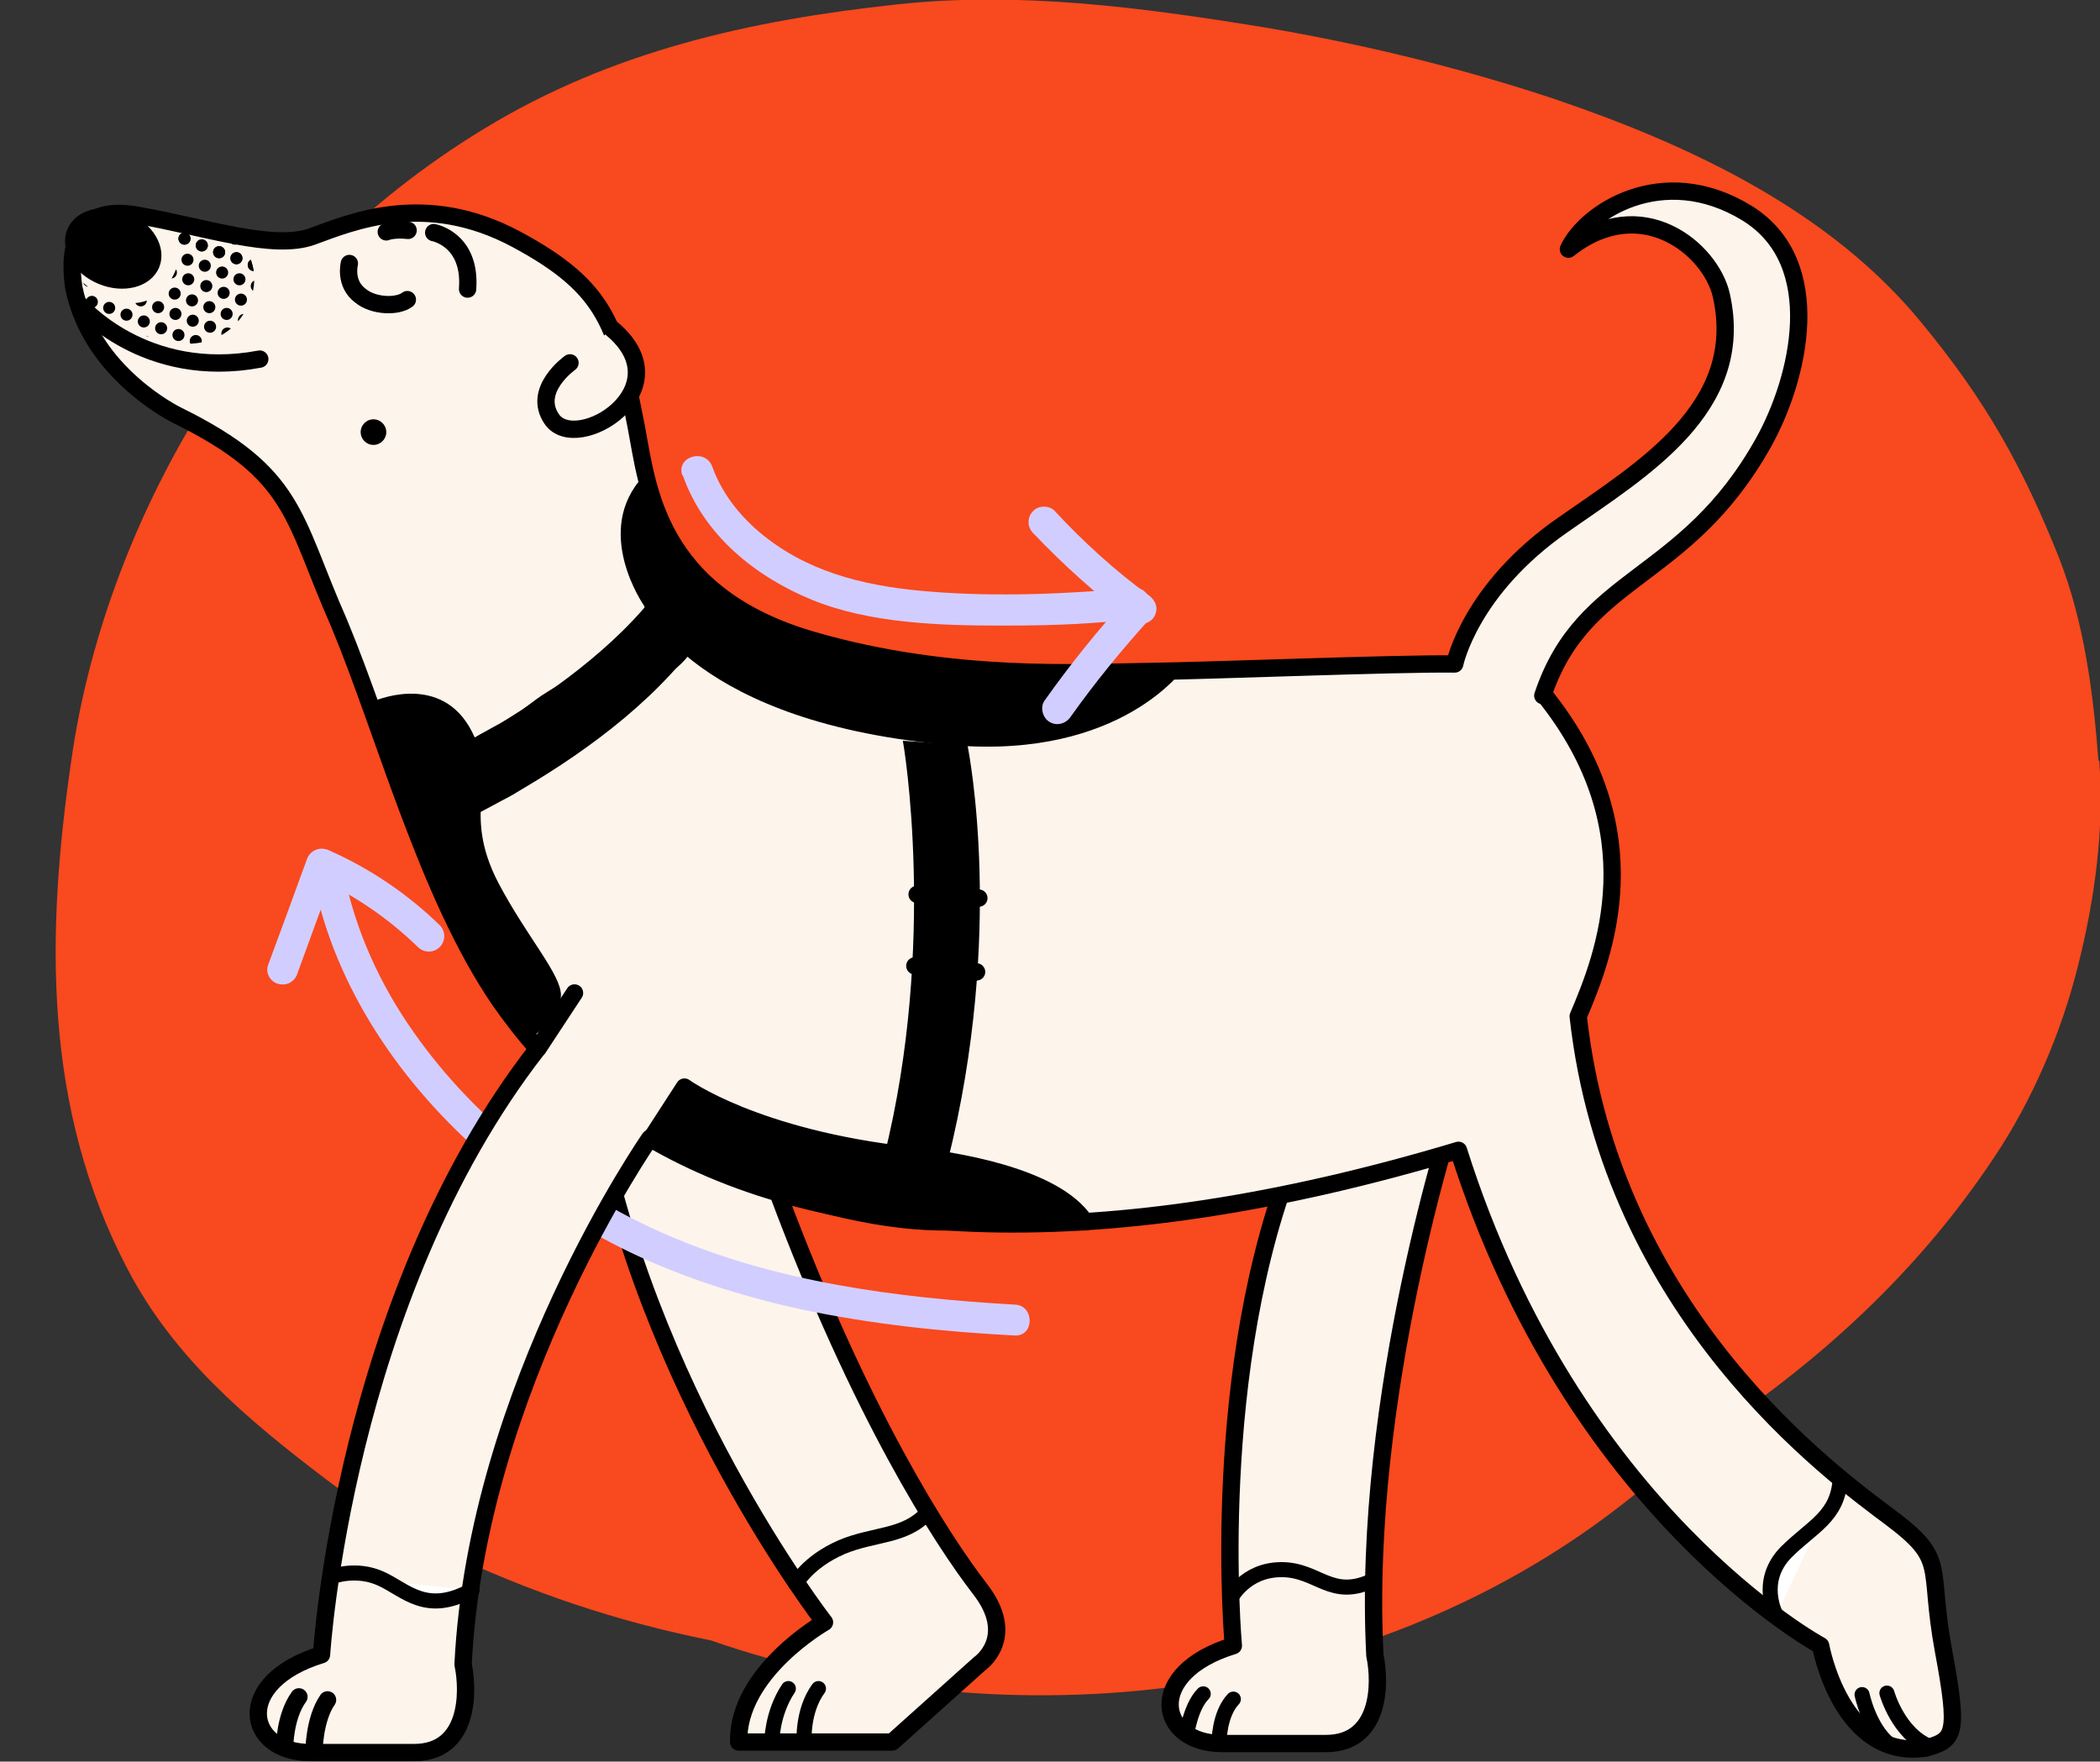 <svg viewBox="0 0 278.9 234" version="1.1" xmlns:xlink="http://www.w3.org/1999/xlink" xmlns="http://www.w3.org/2000/svg" id="Layer_2">
  
  <rect x="0" y="0" width="278.9" height="234" fill="#333333" stroke="none"/>
  
  <defs>
    <style>
      .st0, .st1 {
        fill: none;
      }

      .st2, .st3 {
        fill: #fff;
      }

      .st2, .st3, .st1, .st4, .st5, .st6, .st7 {
        stroke: #000;
      }

      .st2, .st3, .st1, .st4, .st6, .st7 {
        stroke-linecap: round;
        stroke-linejoin: round;
      }

      .st2, .st7 {
        stroke-width: 2px;
      }

      .st3, .st1, .st4, .st6 {
        stroke-width: 2.3px;
      }

      .st5 {
        stroke-miterlimit: 10;
        stroke-width: 1.4px;
      }

      .st6, .st7 {
        fill: #fdf4eb;
      }

      .st8 {
        fill: #d2cdff;
      }

      .st9 {
        fill: #f9491e;
      }

      .st10 {
        clip-path: url(#clippath);
      }
    </style>
    <clipPath id="clippath">
      <path d="M12.7,41.1c12,8.1,18.9,4.1,20.7-1.7,1.6-5.1-2.6-8.6-2.6-8.6l-9.3-2.2c1.3,1.2,2.3,2.6,2.4,4.3.3,2.4-2.6,10.2-10.4,6.3-1.1-.6-2.1-1.2-2.9-2.1,0,0-.2,2.5,2,4h0Z" class="st0"></path>
    </clipPath>
  </defs>
  <g id="Layer_1-2">
    <g>
      <path d="M278.7,101.1c-.7-9.1-1.9-18.4-5.2-26.9-4.9-12.3-9.8-21-18.2-31.2-12.2-15-30.8-23.7-48.7-29.8-12.6-4.2-25.8-7.4-38.9-9.6-16-2.6-32.4-4.8-48.7-3-19.4,2.1-37.8,6.2-54.7,16.5-16,9.7-29.5,23.4-39,39.5-7.9,13.4-13.6,28.8-15.8,44.2-3.4,23.2-3.8,46.3,7.4,67.7,6.2,11.9,16,20.1,26.4,28,4.7,3.6,9.8,6.7,15.1,9.3,12.1,5.8,23.6,9.6,36,12.1,39.7,13.8,87.3,8.1,120.7-17.8,3-2.3,5.9-4.8,8.6-7.4,16.3-10.3,30.4-22.8,41.1-38.9,5.1-7.6,9-16.7,11.2-25.6,2.2-8.7,3.5-18.2,2.8-27.2h0Z" class="st9"></path>
      <g>
        <g>
          <g>
            <path d="M103.3,158.4c11,29.5,21.8,46.1,26.8,52.6,5.1,6.5,0,10,0,10l-11.6,10.4h-20.4c-.2-9.3,11.4-15.9,11.4-15.9,0,0-24.1-31-30.7-69.5" class="st6"></path>
            <path d="M105.7,210.4s1.5-2.9,6.1-4.9c4.3-1.8,8.4-1.3,11.3-4.5" class="st7"></path>
            <path d="M106.8,231.4s-.3-4.1,1.9-7.1" class="st7"></path>
            <path d="M102.5,231.4s0-3.8,2.2-7.1" class="st7"></path>
          </g>
          <line y2="144.4" x2="90.8" y1="151.2" x1="86.4" class="st1"></line>
          <g>
            <path d="M134.8,173.3c-15.7-.9-31.8-3-46.3-9.3-13.1-5.7-25.2-15-33.5-26.8-4.6-6.5-7.9-13.8-9.4-21.6-.5-2.6-4.5-1.5-4,1.1,2.9,14.7,11.9,27.6,23.1,37.2,5.8,4.9,12.2,9.2,19.1,12.5s14.7,5.8,22.5,7.5c9.4,2,18.9,3,28.5,3.5,2.6.1,2.6-4,0-4.1h0Z" class="st8"></path>
            <path d="M40.7,114.3c-1.7,4.7-3.4,9.3-5.1,13.9-.4,1.1.4,2.3,1.4,2.5,1.2.3,2.2-.4,2.5-1.4,1.7-4.7,3.4-9.3,5.1-13.9.4-1.1-.4-2.3-1.4-2.5-1.2-.3-2.2.4-2.5,1.4h0Z" class="st8"></path>
            <path d="M41.8,116.5c5.1,2.3,9.7,5.4,13.7,9.3.8.8,2.1.8,2.9,0s.8-2.1,0-2.9c-4.2-4.1-9.2-7.5-14.6-9.9-1-.5-2.2-.3-2.8.7-.5.9-.3,2.4.7,2.8h0Z" class="st8"></path>
          </g>
          <g>
            <path d="M193.2,147.5s-12.4,37.7-10.6,72.4c.8,3.8.7,11.7-6.5,11.7s-5.2,0-13.8,0-10.3-9.4,1.5-13c0,0-3.4-37,8.4-65.7" class="st6"></path>
            <path d="M163.4,212.4s1.9-3.9,6.8-3.9,6.6,4.1,12.2,1.4" class="st7"></path>
            <path d="M161.9,231.4s0-3.7,1.9-5.7" class="st7"></path>
            <path d="M157.6,230.4s.5-3.7,2.2-5.4" class="st7"></path>
          </g>
          <path d="M205,92.2c14.7,18.2,8,34.8,4.6,42.8,4.4,39.6,33.9,60.9,41.5,66.6,7.6,5.7,4.9,6.2,7,17.6,2.1,11.3,1.5,11.9-2.3,13-11.3,1.7-14-13.6-14-13.6,0,0-32.9-17.7-48.1-65.8-47.6,14.3-83.8,12.2-107.4-1.6,0,0-23,33-24.8,69.9.8,3.8.7,11.7-6.5,11.7s-5.2,0-13.8,0-10.3-9.4,1.5-13c0,0,2.9-47.4,28.7-80.5-1.8-2-3.5-4.2-5.1-6.5-9.6-14.1-15.1-35.2-21.3-50.1-6.2-14-5.6-19.7-21.4-27.5,0,0-11.5-5.5-13.8-17-.6-4-.6-11.3,8.5-9.6,9.1,1.6,18,4.7,23.2,2.8,5.2-1.9,15-6.1,27.1.4s13.3,11.6,15.9,24.9c1.5,7.8,2.6,22.4,23.6,28.4,18.4,5.3,35.7,4.2,44.2,4.1s32.8-1.1,40.9-1c0,0,2-9.9,14.4-18.5,10.4-7.3,24.4-15.5,21-30.5-1.4-6.1-10.6-13.8-20.3-6.1,2.2-4.8,12.4-11.7,23.7-4.8,10.7,6.6,6.9,22.1,2.2,30.5-10.4,18.6-23.9,17.4-29.3,33.6h0Z" class="st6"></path>
          <path d="M144.1,162.3c-4.1-6.2-17.8-8.2-23.2-8.8-20.7-2.3-30-9.1-30-9.1l-4.4,6.8s21.8,11.5,39.9,11.1c6.6-.1,17.8,0,17.8,0h0Z" class="st4"></path>
          <path d="M117.4,153.7c7.1-28.3,2.6-55,2.5-55.3l8.6.6c.2,1.1,4.9,25-2.6,55.1l-8.5-.4h0Z"></path>
          <path d="M235.9,214.6s-2.5-4.5,1.3-8.4c3.5-3.5,6.9-4.7,7.2-9.8" class="st2"></path>
          <path d="M44.2,209.4s3.1-1.2,6.4.3,6,4.9,12.1,1.5" class="st2"></path>
          <path d="M250.6,224.9s1.5,5.4,5.7,7.1" class="st2"></path>
          <path d="M247.3,225.1s.9,4.4,3.6,6.6" class="st2"></path>
          <path d="M41.7,232.7s0-4.3,1.8-6.9" class="st3"></path>
          <path d="M37.8,232.1s0-4.1,1.9-6.7" class="st3"></path>
          <path d="M75.7,48.2s-5.1,3.6-2.4,7.5c3.3,4.7,17.5-4,8-12" class="st6"></path>
          <ellipse transform="translate(-21.1 34.2) rotate(-67.4)" ry="5.9" rx="4.4" cy="32.9" cx="15" class="st5"></ellipse>
          <path d="M55.9,111.6c1.2-.5,30.8-12.7,40.4-32.3l-5.8-5.8c-8.3,16.7-36.2,29.1-36.5,29.2,0,0,1.8,8.8,1.8,8.8Z"></path>
          <path d="M157.3,88.7s-8.3,12.1-30.6,10.3c-34.6-2.8-41.2-18.6-41.2-18.6,0,0-6.9-9.9,0-17.2,0,0,3.4,10.4,9,14.6s21.3,10.5,30.2,10.5,32.7.3,32.7.3h0Z"></path>
          <line y2="129.1" x2="129.7" y1="128.3" x1="121.5" class="st1"></line>
          <line y2="119.3" x2="130" y1="118.8" x1="121.8" class="st1"></line>
          <g class="st10">
            <g>
              <g>
                <g>
                  <circle r=".8" cy="11" cx="11.2"></circle>
                  <circle r=".8" cy="11.9" cx="13.5"></circle>
                  <circle r=".8" cy="12.8" cx="15.8"></circle>
                  <circle r=".8" cy="13.6" cx="18.1"></circle>
                  <circle r=".8" cy="14.5" cx="20.4"></circle>
                  <circle r=".8" cy="15.4" cx="22.7"></circle>
                  <circle r=".8" cy="16.3" cx="25"></circle>
                  <circle r=".8" cy="17.2" cx="27.4"></circle>
                  <circle r=".8" cy="18" cx="29.7"></circle>
                  <circle r=".8" cy="18.9" cx="32"></circle>
                  <circle r=".8" cy="19.8" cx="34.3"></circle>
                  <circle r=".8" cy="20.7" cx="36.6"></circle>
                  <circle r=".8" cy="21.5" cx="38.9"></circle>
                  <circle r=".8" cy="22.4" cx="41.2"></circle>
                  <circle r=".8" cy="23.3" cx="43.5"></circle>
                  <circle r=".8" cy="24.2" cx="45.8"></circle>
                  <circle r=".8" cy="25.1" cx="48.2"></circle>
                </g>
                <g>
                  <circle r=".8" cy="15.6" cx="9.4"></circle>
                  <circle r=".8" cy="16.4" cx="11.8"></circle>
                  <circle r=".8" cy="17.3" cx="14.1"></circle>
                  <circle r=".8" cy="18.2" cx="16.4"></circle>
                  <circle r=".8" cy="19.1" cx="18.7"></circle>
                  <circle r=".8" cy="20" cx="21"></circle>
                  <circle r=".8" cy="20.8" cx="23.3"></circle>
                  <circle r=".8" cy="21.7" cx="25.6"></circle>
                  <circle r=".8" cy="22.6" cx="27.9"></circle>
                  <circle r=".8" cy="23.5" cx="30.2"></circle>
                  <circle r=".8" cy="24.4" cx="32.5"></circle>
                  <circle r=".8" cy="25.2" cx="34.9"></circle>
                  <circle r=".8" cy="26.1" cx="37.2"></circle>
                  <circle r=".8" cy="27" cx="39.5"></circle>
                  <circle r=".8" cy="27.9" cx="41.8"></circle>
                  <circle r=".8" cy="28.7" cx="44.1"></circle>
                  <circle r=".8" cy="29.6" cx="46.4"></circle>
                </g>
                <g>
                  <circle r=".8" cy="20.1" cx="7.7"></circle>
                  <circle r=".8" cy="21" cx="10"></circle>
                  <circle r=".8" cy="21.9" cx="12.3"></circle>
                  <circle r=".8" cy="22.8" cx="14.6"></circle>
                  <circle r=".8" cy="23.6" cx="17"></circle>
                  <circle r=".8" cy="24.5" cx="19.3"></circle>
                  <circle r=".8" cy="25.4" cx="21.6"></circle>
                  <circle r=".8" cy="26.3" cx="23.9"></circle>
                  <circle r=".8" cy="27.1" cx="26.2"></circle>
                  <circle r=".8" cy="28" cx="28.5"></circle>
                  <circle r=".8" cy="28.9" cx="30.8"></circle>
                  <circle r=".8" cy="29.8" cx="33.1"></circle>
                  <circle r=".8" cy="30.7" cx="35.5"></circle>
                  <circle r=".8" cy="31.5" cx="37.8"></circle>
                  <circle r=".8" cy="32.4" cx="40.1"></circle>
                  <circle r=".8" cy="33.3" cx="42.4"></circle>
                  <circle r=".8" cy="34.2" cx="44.7"></circle>
                </g>
                <g>
                  <circle r=".8" cy="24.7" cx="6"></circle>
                  <circle r=".8" cy="25.5" cx="8.3"></circle>
                  <circle r=".8" cy="26.4" cx="10.6"></circle>
                  <circle r=".8" cy="27.3" cx="12.9"></circle>
                  <circle r=".8" cy="28.2" cx="15.2"></circle>
                  <circle r=".8" cy="29.1" cx="17.5"></circle>
                  <circle r=".8" cy="29.9" cx="19.9"></circle>
                  <circle r=".8" cy="30.8" cx="22.2"></circle>
                  <circle r=".8" cy="31.7" cx="24.5"></circle>
                  <circle r=".8" cy="32.6" cx="26.8"></circle>
                  <circle r=".8" cy="33.5" cx="29.1"></circle>
                  <circle r=".8" cy="34.3" cx="31.4"></circle>
                  <circle r=".8" cy="35.2" cx="33.7"></circle>
                  <circle r=".8" cy="36.1" cx="36"></circle>
                  <circle r=".8" cy="37" cx="38.3"></circle>
                  <circle r=".8" cy="37.8" cx="40.7"></circle>
                  <circle r=".8" cy="38.7" cx="43"></circle>
                </g>
                <g>
                  <circle r=".8" cy="13.8" cx="11.6"></circle>
                  <circle r=".8" cy="14.7" cx="13.9"></circle>
                  <circle r=".8" cy="15.5" cx="16.2"></circle>
                  <circle r=".8" cy="16.4" cx="18.5"></circle>
                  <circle r=".8" cy="17.3" cx="20.8"></circle>
                  <circle r=".8" cy="18.2" cx="23.1"></circle>
                  <circle r=".8" cy="19" cx="25.5"></circle>
                  <circle r=".8" cy="19.9" cx="27.8"></circle>
                  <circle r=".8" cy="20.8" cx="30.1"></circle>
                  <circle r=".8" cy="21.7" cx="32.4"></circle>
                  <circle r=".8" cy="22.6" cx="34.7"></circle>
                  <circle r=".8" cy="23.4" cx="37"></circle>
                  <circle r=".8" cy="24.3" cx="39.3"></circle>
                  <circle r=".8" cy="25.2" cx="41.6"></circle>
                  <circle r=".8" cy="26.1" cx="44"></circle>
                  <circle r=".8" cy="27" cx="46.3"></circle>
                  <circle r=".8" cy="27.8" cx="48.6"></circle>
                </g>
                <g>
                  <circle r=".8" cy="18.3" cx="9.9"></circle>
                  <circle r=".8" cy="19.2" cx="12.2"></circle>
                  <circle r=".8" cy="20.1" cx="14.5"></circle>
                  <circle r=".8" cy="21" cx="16.8"></circle>
                  <circle r=".8" cy="21.8" cx="19.1"></circle>
                  <circle r=".8" cy="22.7" cx="21.4"></circle>
                  <circle r=".8" cy="23.6" cx="23.7"></circle>
                  <circle r=".8" cy="24.5" cx="26"></circle>
                  <circle r=".8" cy="25.4" cx="28.4"></circle>
                  <circle r=".8" cy="26.2" cx="30.7"></circle>
                  <circle r=".8" cy="27.1" cx="33"></circle>
                  <circle r=".8" cy="28" cx="35.3"></circle>
                  <circle r=".8" cy="28.9" cx="37.6"></circle>
                  <circle r=".8" cy="29.8" cx="39.9"></circle>
                  <circle r=".8" cy="30.6" cx="42.2"></circle>
                  <circle r=".8" cy="31.5" cx="44.5"></circle>
                  <circle r=".8" cy="32.4" cx="46.8"></circle>
                </g>
                <g>
                  <circle r=".8" cy="22.9" cx="8.1"></circle>
                  <circle r=".8" cy="23.8" cx="10.4"></circle>
                  <circle r=".8" cy="24.6" cx="12.8"></circle>
                  <circle r=".8" cy="25.5" cx="15.1"></circle>
                  <circle r=".8" cy="26.4" cx="17.4"></circle>
                  <circle r=".8" cy="27.3" cx="19.7"></circle>
                  <circle r=".8" cy="28.2" cx="22"></circle>
                  <circle r=".8" cy="29" cx="24.3"></circle>
                  <circle r=".8" cy="29.9" cx="26.6"></circle>
                  <circle r=".8" cy="30.8" cx="28.9"></circle>
                  <circle r=".8" cy="31.7" cx="31.2"></circle>
                  <circle r=".8" cy="32.5" cx="33.5"></circle>
                  <circle r=".8" cy="33.4" cx="35.9"></circle>
                  <circle r=".8" cy="34.3" cx="38.2"></circle>
                  <circle r=".8" cy="35.2" cx="40.5"></circle>
                  <circle r=".8" cy="36.1" cx="42.8"></circle>
                  <circle r=".8" cy="36.9" cx="45.1"></circle>
                </g>
              </g>
              <g>
                <g>
                  <circle r=".8" cy="24.7" cx="6"></circle>
                  <circle r=".8" cy="25.5" cx="8.3"></circle>
                  <circle r=".8" cy="26.4" cx="10.6"></circle>
                  <circle r=".8" cy="27.3" cx="12.9"></circle>
                  <circle r=".8" cy="28.2" cx="15.2"></circle>
                  <circle r=".8" cy="29.1" cx="17.5"></circle>
                  <circle r=".8" cy="29.9" cx="19.9"></circle>
                  <circle r=".8" cy="30.8" cx="22.2"></circle>
                  <circle r=".8" cy="31.7" cx="24.5"></circle>
                  <circle r=".8" cy="32.6" cx="26.8"></circle>
                  <circle r=".8" cy="33.5" cx="29.1"></circle>
                  <circle r=".8" cy="34.3" cx="31.4"></circle>
                  <circle r=".8" cy="35.2" cx="33.7"></circle>
                  <circle r=".8" cy="36.1" cx="36"></circle>
                  <circle r=".8" cy="37" cx="38.3"></circle>
                  <circle r=".8" cy="37.8" cx="40.7"></circle>
                  <circle r=".8" cy="38.7" cx="43"></circle>
                </g>
                <g>
                  <circle r=".8" cy="29.2" cx="4.2"></circle>
                  <circle r=".8" cy="30.1" cx="6.6"></circle>
                  <circle r=".8" cy="31" cx="8.9"></circle>
                  <circle r=".8" cy="31.9" cx="11.2"></circle>
                  <circle r=".8" cy="32.7" cx="13.5"></circle>
                  <circle r=".8" cy="33.6" cx="15.8"></circle>
                  <circle r=".8" cy="34.5" cx="18.1"></circle>
                  <circle r=".8" cy="35.4" cx="20.4"></circle>
                  <circle r=".8" cy="36.2" cx="22.7"></circle>
                  <circle r=".8" cy="37.1" cx="25"></circle>
                  <circle r=".8" cy="38" cx="27.4"></circle>
                  <circle r=".8" cy="38.9" cx="29.7"></circle>
                  <circle r=".8" cy="39.8" cx="32"></circle>
                  <circle r=".8" cy="40.7" cx="34.3"></circle>
                  <circle r=".8" cy="41.5" cx="36.6"></circle>
                  <circle r=".8" cy="42.4" cx="38.9"></circle>
                  <circle r=".8" cy="43.3" cx="41.2"></circle>
                </g>
                <g>
                  <circle r=".8" cy="33.8" cx="2.5"></circle>
                  <circle r=".8" cy="34.7" cx="4.8"></circle>
                  <circle r=".8" cy="35.5" cx="7.1"></circle>
                  <circle r=".8" cy="36.4" cx="9.5"></circle>
                  <circle r=".8" cy="37.3" cx="11.8"></circle>
                  <circle r=".8" cy="38.2" cx="14.1"></circle>
                  <circle r=".8" cy="39" cx="16.4"></circle>
                  <circle r=".8" cy="39.9" cx="18.7"></circle>
                  <circle r=".8" cy="40.8" cx="21"></circle>
                  <circle r=".8" cy="41.7" cx="23.3"></circle>
                  <circle r=".8" cy="42.6" cx="25.6"></circle>
                  <circle r=".8" cy="43.4" cx="27.9"></circle>
                  <circle r=".8" cy="44.3" cx="30.2"></circle>
                  <circle r=".8" cy="45.2" cx="32.6"></circle>
                  <circle r=".8" cy="46.1" cx="34.9"></circle>
                  <circle r=".8" cy="47" cx="37.2"></circle>
                  <circle r=".8" cy="47.8" cx="39.5"></circle>
                </g>
                <g>
                  <circle r=".8" cy="38.3" cx=".8"></circle>
                  <circle r=".8" cy="39.2" cx="3.1"></circle>
                  <circle r=".8" cy="40.1" cx="5.4"></circle>
                  <circle r=".8" cy="41" cx="7.7"></circle>
                  <circle r=".8" cy="41.8" cx="10"></circle>
                  <circle r=".8" cy="42.7" cx="12.4"></circle>
                  <circle r=".8" cy="43.6" cx="14.7"></circle>
                  <circle r=".8" cy="44.5" cx="17"></circle>
                  <circle r=".8" cy="45.4" cx="19.3"></circle>
                  <circle r=".8" cy="46.2" cx="21.6"></circle>
                  <circle r=".8" cy="47.1" cx="23.9"></circle>
                  <circle r=".8" cy="48" cx="26.2"></circle>
                  <circle r=".8" cy="48.9" cx="28.5"></circle>
                  <circle r=".8" cy="49.8" cx="30.8"></circle>
                  <circle r=".8" cy="50.6" cx="33.1"></circle>
                  <circle r=".8" cy="51.5" cx="35.5"></circle>
                  <circle r=".8" cy="52.4" cx="37.8"></circle>
                </g>
                <g>
                  <circle r=".8" cy="27.4" cx="6.4"></circle>
                  <circle r=".8" cy="28.3" cx="8.7"></circle>
                  <circle r=".8" cy="29.2" cx="11"></circle>
                  <circle r=".8" cy="30.1" cx="13.3"></circle>
                  <circle r=".8" cy="31" cx="15.6"></circle>
                  <circle r=".8" cy="31.8" cx="18"></circle>
                  <circle r=".8" cy="32.7" cx="20.3"></circle>
                  <circle r=".8" cy="33.6" cx="22.6"></circle>
                  <circle r=".8" cy="34.5" cx="24.9"></circle>
                  <circle r=".8" cy="35.3" cx="27.2"></circle>
                  <circle r=".8" cy="36.2" cx="29.5"></circle>
                  <circle r=".8" cy="37.1" cx="31.8"></circle>
                  <circle r=".8" cy="38" cx="34.1"></circle>
                  <circle r=".8" cy="38.9" cx="36.4"></circle>
                  <circle r=".8" cy="39.7" cx="38.8"></circle>
                  <circle r=".8" cy="40.6" cx="41.1"></circle>
                  <circle r=".8" cy="41.5" cx="43.4"></circle>
                </g>
                <g>
                  <circle r=".8" cy="32" cx="4.7"></circle>
                  <circle r=".8" cy="32.9" cx="7"></circle>
                  <circle r=".8" cy="33.8" cx="9.3"></circle>
                  <circle r=".8" cy="34.6" cx="11.6"></circle>
                  <circle r=".8" cy="35.5" cx="13.9"></circle>
                  <circle r=".8" cy="36.4" cx="16.2"></circle>
                  <circle r=".8" cy="37.3" cx="18.5"></circle>
                  <circle r=".8" cy="38.1" cx="20.9"></circle>
                  <circle r=".8" cy="39" cx="23.2"></circle>
                  <circle r=".8" cy="39.9" cx="25.5"></circle>
                  <circle r=".8" cy="40.8" cx="27.8"></circle>
                  <circle r=".8" cy="41.7" cx="30.1"></circle>
                  <circle r=".8" cy="42.5" cx="32.4"></circle>
                  <circle r=".8" cy="43.4" cx="34.7"></circle>
                  <circle r=".8" cy="44.3" cx="37"></circle>
                  <circle r=".8" cy="45.2" cx="39.3"></circle>
                  <circle r=".8" cy="46" cx="41.7"></circle>
                </g>
                <g>
                  <circle r=".8" cy="36.5" cx="2.9"></circle>
                  <circle r=".8" cy="37.4" cx="5.2"></circle>
                  <circle r=".8" cy="38.3" cx="7.6"></circle>
                  <circle r=".8" cy="39.2" cx="9.9"></circle>
                  <circle r=".8" cy="40.1" cx="12.2"></circle>
                  <circle r=".8" cy="40.9" cx="14.5"></circle>
                  <circle r=".8" cy="41.8" cx="16.8"></circle>
                  <circle r=".8" cy="42.7" cx="19.1"></circle>
                  <circle r=".8" cy="43.6" cx="21.4"></circle>
                  <circle r=".8" cy="44.5" cx="23.7"></circle>
                  <circle r=".8" cy="45.3" cx="26"></circle>
                  <circle r=".8" cy="46.2" cx="28.4"></circle>
                  <circle r=".8" cy="47.1" cx="30.7"></circle>
                  <circle r=".8" cy="48" cx="33"></circle>
                  <circle r=".8" cy="48.8" cx="35.3"></circle>
                  <circle r=".8" cy="49.7" cx="37.6"></circle>
                  <circle r=".8" cy="50.6" cx="39.9"></circle>
                </g>
              </g>
            </g>
          </g>
          <circle r="1.7" cy="57.4" cx="49.6"></circle>
          <g>
            <path d="M51.3,30.8s.9-.4,2.9-.2" class="st1"></path>
            <path d="M57.6,30.9s5,.9,4.5,7.5" class="st1"></path>
          </g>
          <path d="M46.4,35s-.7,2.7,1.5,4.3c1.7,1.4,4.9,1.5,6.2.5" class="st1"></path>
          <path d="M10.6,40.5s8.6,10.1,23.9,7.2" class="st1"></path>
          <line y2="131.9" x2="76.3" y1="139.2" x1="71.5" class="st1"></line>
          <path d="M49.5,93.2s8.5-3.9,12.8,3.3c4.2,7.2-1.2,11,3.9,20.8,3.8,7.2,8.3,12.1,8.3,14.9s-4.4,6.1-4.4,6.1c0,0-13.3-22.9-16.1-31.2s-4.4-13.9-4.4-13.9h0Z"></path>
          <g>
            <path d="M90.7,63.2c2.8,7.9,9.6,13.4,17.2,16.5s16.9,3.4,25.2,3.4,11.7-.3,17.5-.8c1.1-.1,2.1-.9,2.1-2.1s-.9-2.2-2.1-2.1c-8.9.8-18,1.2-26.9.5-7.8-.6-15.4-2.2-21.7-7-3.2-2.4-6-5.7-7.4-9.6-.9-2.5-4.8-1.4-4,1.1h0Z" class="st8"></path>
            <path d="M152.6,79.1c-4.4-3.2-8.7-7.1-12.5-11.2-.7-.8-2.2-.8-2.9,0-.8.8-.8,2.1,0,2.9,4.1,4.3,8.5,8.3,13.3,11.8.9.6,2.3.2,2.8-.7.6-1.1.2-2.1-.7-2.8h0Z" class="st8"></path>
            <path d="M149.8,79.3c-4,4.4-7.7,9-11.1,13.8-.6.9-.2,2.3.7,2.8,1,.6,2.2.2,2.8-.7,3.2-4.5,6.7-8.8,10.5-13,.8-.8.8-2.1,0-2.9-.8-.8-2.2-.8-2.9,0h0Z" class="st8"></path>
          </g>
        </g>
        <path d="M53.1,103.2c.8.1,2.9-1.4,3.8-1.9,1.2-.6,2.5-1.1,3.6-1.8,2.2-1.4,4.2-2.5,6.5-3.7,2.1-1.1,3.7-2.7,5.7-3.9,1.7-1,3.3-2.1,4.9-3.3,2.6-1.9,5.5-4.2,7.5-6.8,1.1-1.4,2-3.1,3-4.6.6-.9,1.1-3,2.2-3.4,1.8-.8,5.5,5.1,5.2,6.9-.3,2.1-2.5,3.9-3.6,5.7s-2.6,2.7-4.1,4c-3.1,2.7-5.9,5.6-9.1,8.1-3.2,2.5-7,4.8-10.5,7-2,1.2-4.3,1.8-6.5,2.8-.9.4-1.7.9-2.5,1.4-.5.3-2.1,1.8-2.5,1.8-2,.3-3.6-6.8-3.6-8.4"></path>
      </g>
    </g>
  </g>
</svg>